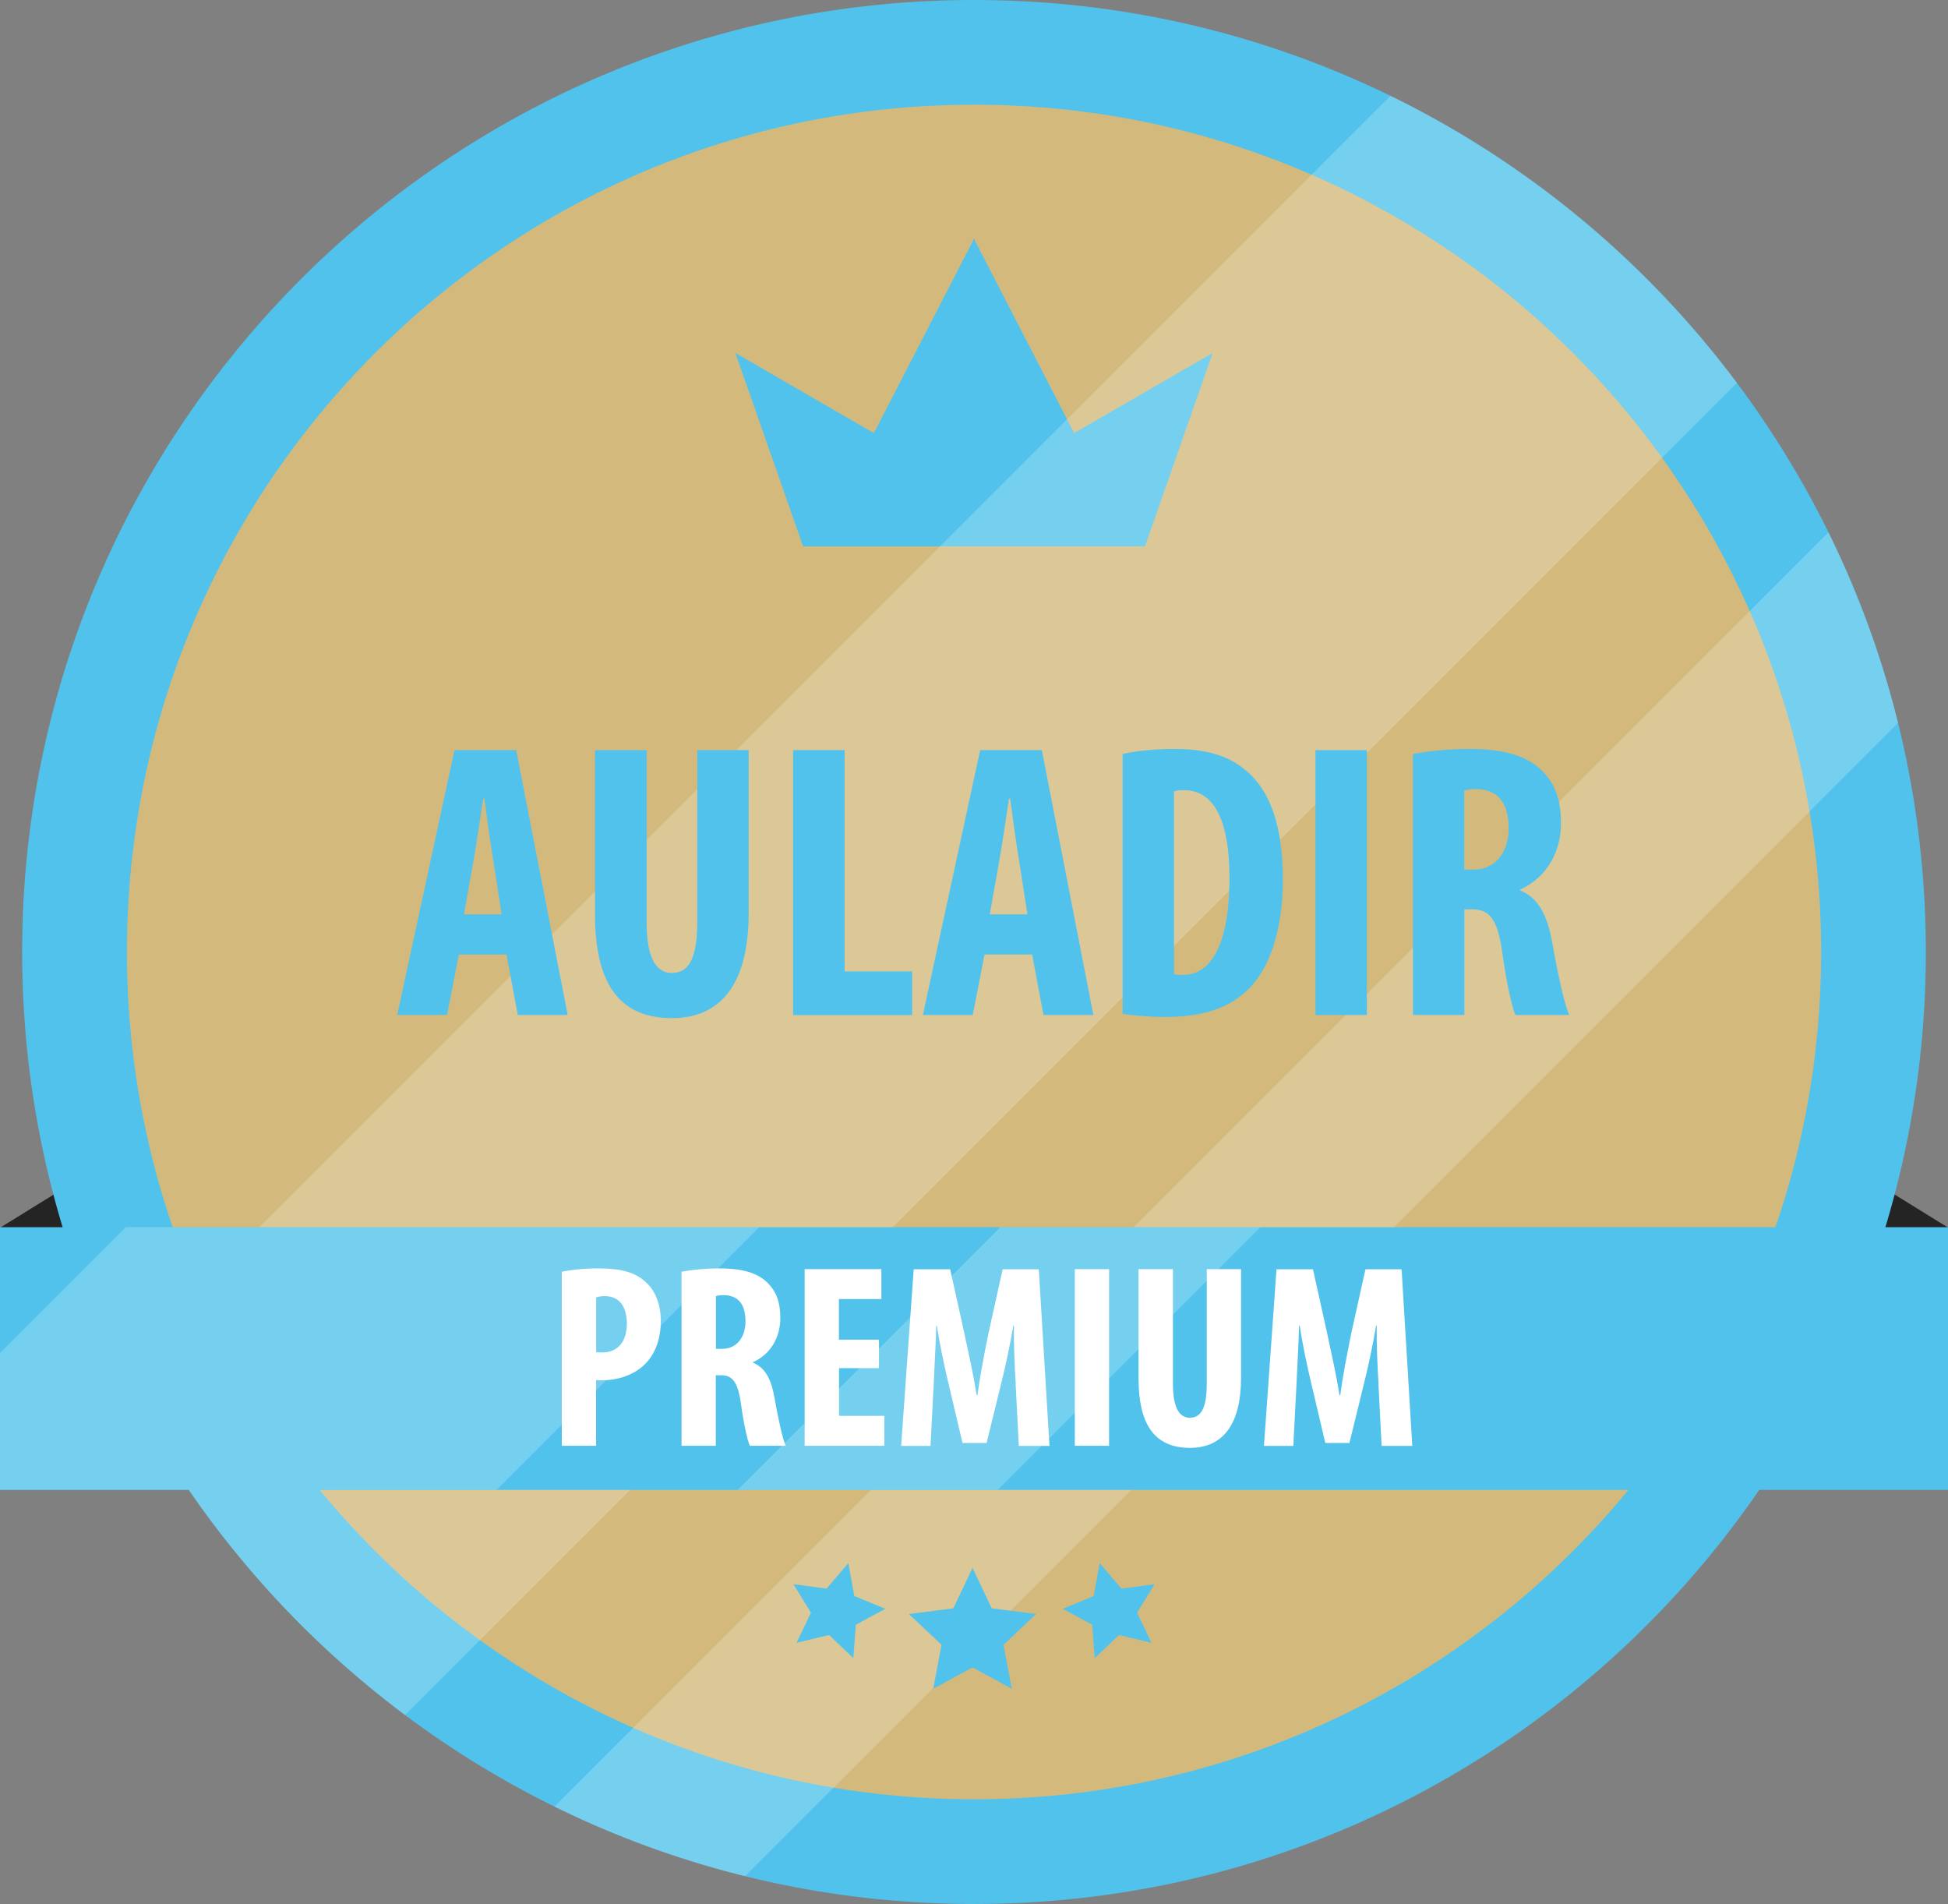 <?xml version="1.0" encoding="UTF-8"?>
<svg xmlns="http://www.w3.org/2000/svg" xmlns:xlink="http://www.w3.org/1999/xlink" viewBox="0 0 178.47 174.41">
  <rect x="0" y="0" width="178.47" height="174.41" fill="#808080" stroke="none"/>
  <defs>
    <style>
      .cls-1 {
        fill: #d3ba7c;
      }

      .cls-1, .cls-2, .cls-3 {
        fill-rule: evenodd;
      }

      .cls-4, .cls-5 {
        fill: #fff;
      }

      .cls-6, .cls-7 {
        fill: none;
      }

      .cls-2 {
        fill: #242424;
      }

      .cls-3, .cls-8 {
        fill: #51c2eb;
      }

      .cls-9 {
        clip-path: url(#clippath-1);
      }

      .cls-10 {
        isolation: isolate;
      }

      .cls-7 {
        clip-rule: evenodd;
      }

      .cls-5 {
        mix-blend-mode: overlay;
        opacity: .21;
      }

      .cls-11 {
        clip-path: url(#clippath-2);
      }

      .cls-12 {
        clip-path: url(#clippath);
      }
    </style>
    <clipPath id="clippath">
      <path class="cls-7" d="M89.24,0c48.13,0,87.2,39.07,87.2,87.2s-39.07,87.2-87.2,87.2S2.03,135.33,2.03,87.2,41.11,0,89.24,0Z"></path>
    </clipPath>
    <clipPath id="clippath-1">
      <path class="cls-7" d="M89.24,9.59c42.83,0,77.61,34.77,77.61,77.61s-34.77,77.61-77.61,77.61S11.63,130.04,11.63,87.2,46.4,9.59,89.24,9.59Z"></path>
    </clipPath>
    <clipPath id="clippath-2">
      <rect class="cls-6" y="112.41" width="178.47" height="24.06"></rect>
    </clipPath>
  </defs>
  <g class="cls-10">
    <g id="Capa_1" data-name="Capa 1">
      <g>
        <g>
          <polygon class="cls-2" points=".03 112.44 8.73 107.06 11.55 113.51 .03 112.44"></polygon>
          <polygon class="cls-2" points="178.47 112.44 169.77 107.06 166.95 113.51 178.47 112.44"></polygon>
          <path class="cls-3" d="M89.24,0c48.13,0,87.2,39.07,87.2,87.2s-39.07,87.2-87.2,87.2S2.03,135.33,2.03,87.2,41.11,0,89.24,0Z"></path>
          <g class="cls-12">
            <rect class="cls-5" x="-43.25" y="73.54" width="228.73" height="41.04" transform="translate(-45.68 77.84) rotate(-45)"></rect>
            <rect class="cls-5" x="-11.74" y="117.14" width="228.73" height="16.85" transform="translate(-58.73 109.35) rotate(-45)"></rect>
          </g>
          <path class="cls-1" d="M89.24,9.59c42.83,0,77.61,34.77,77.61,77.61s-34.77,77.61-77.61,77.61S11.63,130.04,11.63,87.2,46.4,9.59,89.24,9.59Z"></path>
          <g class="cls-9">
            <polygon class="cls-3" points="89.37 22.14 98.41 39.67 111.1 32.33 104.9 50.05 73.58 50.05 67.37 32.33 80.06 39.67 89.1 22.14 89.22 21.85 89.24 21.82 89.25 21.85 89.37 22.14"></polygon>
            <rect class="cls-5" x="-43.25" y="73.54" width="228.73" height="41.04" transform="translate(-45.68 77.84) rotate(-45)"></rect>
            <rect class="cls-5" x="-11.74" y="117.14" width="228.73" height="16.85" transform="translate(-58.73 109.35) rotate(-45)"></rect>
          </g>
          <rect class="cls-8" y="112.41" width="178.47" height="24.06"></rect>
          <g class="cls-11">
            <rect class="cls-5" x="-43.25" y="61.31" width="228.73" height="41.04" transform="translate(-37.04 74.26) rotate(-45)"></rect>
            <rect class="cls-5" x="-11.74" y="104.92" width="228.73" height="16.85" transform="translate(-50.09 105.76) rotate(-45)"></rect>
          </g>
          <polygon class="cls-3" points="89.1 143.61 90.86 147.32 94.92 147.84 91.94 150.66 92.7 154.69 89.1 152.73 85.5 154.69 86.26 150.66 83.27 147.84 87.34 147.32 89.1 143.61"></polygon>
          <polygon class="cls-3" points="77.72 143.18 78.27 146.19 81.11 147.36 78.41 148.82 78.18 151.88 75.96 149.76 72.97 150.48 74.3 147.72 72.69 145.11 75.73 145.51 77.72 143.18"></polygon>
          <polygon class="cls-3" points="100.75 143.18 100.2 146.19 97.36 147.36 100.06 148.82 100.3 151.88 102.52 149.76 105.5 150.48 104.17 147.72 105.78 145.11 102.74 145.51 100.75 143.18"></polygon>
        </g>
        <g>
          <path class="cls-8" d="M42.04,87.43l-1.08,5.54h-4.57l5.25-24.26h5.65l4.72,24.26h-4.57l-1.04-5.54h-4.36ZM45.96,83.75l-.79-5.08c-.25-1.48-.58-3.92-.79-5.51h-.11c-.25,1.62-.61,4.1-.86,5.51l-.9,5.08h3.46Z"></path>
          <path class="cls-8" d="M59.24,68.71v15.77c0,3.56,1.04,4.64,2.3,4.64,1.37,0,2.34-.97,2.34-4.64v-15.77h4.71v14.94c0,6.23-2.38,9.61-7.02,9.61-5.08,0-7.06-3.49-7.06-9.58v-14.97h4.72Z"></path>
          <path class="cls-8" d="M72.67,68.71h4.71v20.27h6.19v4h-10.91v-24.26Z"></path>
          <path class="cls-8" d="M90.2,87.43l-1.08,5.54h-4.57l5.25-24.26h5.65l4.72,24.26h-4.57l-1.04-5.54h-4.36ZM94.13,83.75l-.79-5.08c-.25-1.48-.58-3.92-.79-5.51h-.11c-.25,1.62-.61,4.1-.86,5.51l-.9,5.08h3.46Z"></path>
          <path class="cls-8" d="M102.84,69.07c1.19-.29,2.92-.47,4.79-.47,3.06,0,5.18.72,6.73,2.16,2.09,1.87,3.17,5.08,3.17,9.79s-1.26,8.39-3.38,10.26c-1.66,1.55-4.03,2.34-7.38,2.34-1.51,0-2.99-.14-3.92-.29v-23.79ZM107.56,89.23c.25.07.58.07.83.07,2.27,0,4.25-2.23,4.25-8.93,0-4.97-1.3-7.99-4.14-7.99-.32,0-.65,0-.94.11v16.74Z"></path>
          <path class="cls-8" d="M125.23,68.71v24.26h-4.71v-24.26h4.71Z"></path>
          <path class="cls-8" d="M129.44,69.07c1.48-.29,3.35-.47,5.15-.47,2.59,0,4.93.4,6.48,1.8,1.48,1.33,1.94,2.95,1.94,5.04,0,2.59-1.3,4.93-3.74,6.05v.07c1.66.68,2.48,2.2,2.95,4.82.47,2.7,1.12,5.69,1.55,6.59h-4.93c-.32-.68-.86-3.13-1.22-5.83-.43-2.99-1.19-3.85-2.74-3.85h-.72v9.68h-4.71v-23.9ZM134.16,79.65h.86c2.05,0,3.2-1.66,3.2-3.78s-.83-3.53-2.92-3.6c-.43,0-.9.04-1.15.14v7.24Z"></path>
        </g>
        <g>
          <path class="cls-4" d="M51.47,116.49c.89-.19,2.09-.31,3.29-.31,1.87,0,3.36.26,4.39,1.25.96.84,1.39,2.18,1.39,3.55,0,1.75-.53,3-1.37,3.89-1.01,1.08-2.62,1.56-3.94,1.56-.22,0-.41,0-.62-.02v6.02h-3.14v-15.94ZM54.62,123.86c.17.02.34.02.53.02,1.58,0,2.28-1.13,2.28-2.64,0-1.42-.58-2.52-2.04-2.52-.29,0-.58.05-.77.12v5.02Z"></path>
          <path class="cls-4" d="M62.44,116.49c.98-.19,2.23-.31,3.43-.31,1.73,0,3.29.26,4.32,1.2.98.89,1.3,1.97,1.3,3.36,0,1.73-.86,3.29-2.5,4.03v.05c1.1.46,1.66,1.46,1.97,3.22.31,1.8.74,3.79,1.03,4.39h-3.29c-.22-.46-.58-2.09-.82-3.89-.29-1.99-.79-2.57-1.82-2.57h-.48v6.46h-3.14v-15.94ZM65.58,123.55h.58c1.37,0,2.14-1.1,2.14-2.52s-.55-2.35-1.94-2.4c-.29,0-.6.02-.77.1v4.82Z"></path>
          <path class="cls-4" d="M80.54,125.32h-3.67v4.37h4.15v2.74h-7.3v-16.18h7.03v2.74h-3.89v3.72h3.67v2.62Z"></path>
          <path class="cls-4" d="M93.06,126.76c-.1-1.54-.19-3.62-.17-5.35h-.05c-.29,1.73-.72,3.72-1.03,4.97l-1.42,5.79h-2.21l-1.34-5.69c-.31-1.3-.74-3.31-1.01-5.06h-.05c-.05,1.75-.17,3.79-.24,5.4l-.29,5.62h-2.69l1.15-16.18h3.34l1.3,5.86c.43,2.04.84,3.84,1.13,5.67h.07c.24-1.8.6-3.62,1.01-5.67l1.3-5.86h3.31l.98,16.18h-2.81l-.29-5.66Z"></path>
          <path class="cls-4" d="M101.61,116.25v16.18h-3.14v-16.18h3.14Z"></path>
          <path class="cls-4" d="M107.46,116.25v10.51c0,2.38.7,3.1,1.54,3.1.91,0,1.56-.65,1.56-3.1v-10.51h3.14v9.96c0,4.15-1.58,6.41-4.68,6.41-3.38,0-4.71-2.33-4.71-6.38v-9.99h3.14Z"></path>
          <path class="cls-4" d="M126.3,126.76c-.1-1.54-.19-3.62-.17-5.35h-.05c-.29,1.73-.72,3.72-1.03,4.97l-1.42,5.79h-2.21l-1.34-5.69c-.31-1.3-.74-3.31-1.01-5.06h-.05c-.05,1.75-.17,3.79-.24,5.4l-.29,5.62h-2.69l1.15-16.18h3.34l1.3,5.86c.43,2.04.84,3.84,1.13,5.67h.07c.24-1.8.6-3.62,1.01-5.67l1.3-5.86h3.31l.98,16.18h-2.81l-.29-5.66Z"></path>
        </g>
      </g>
    </g>
  </g>
</svg>
